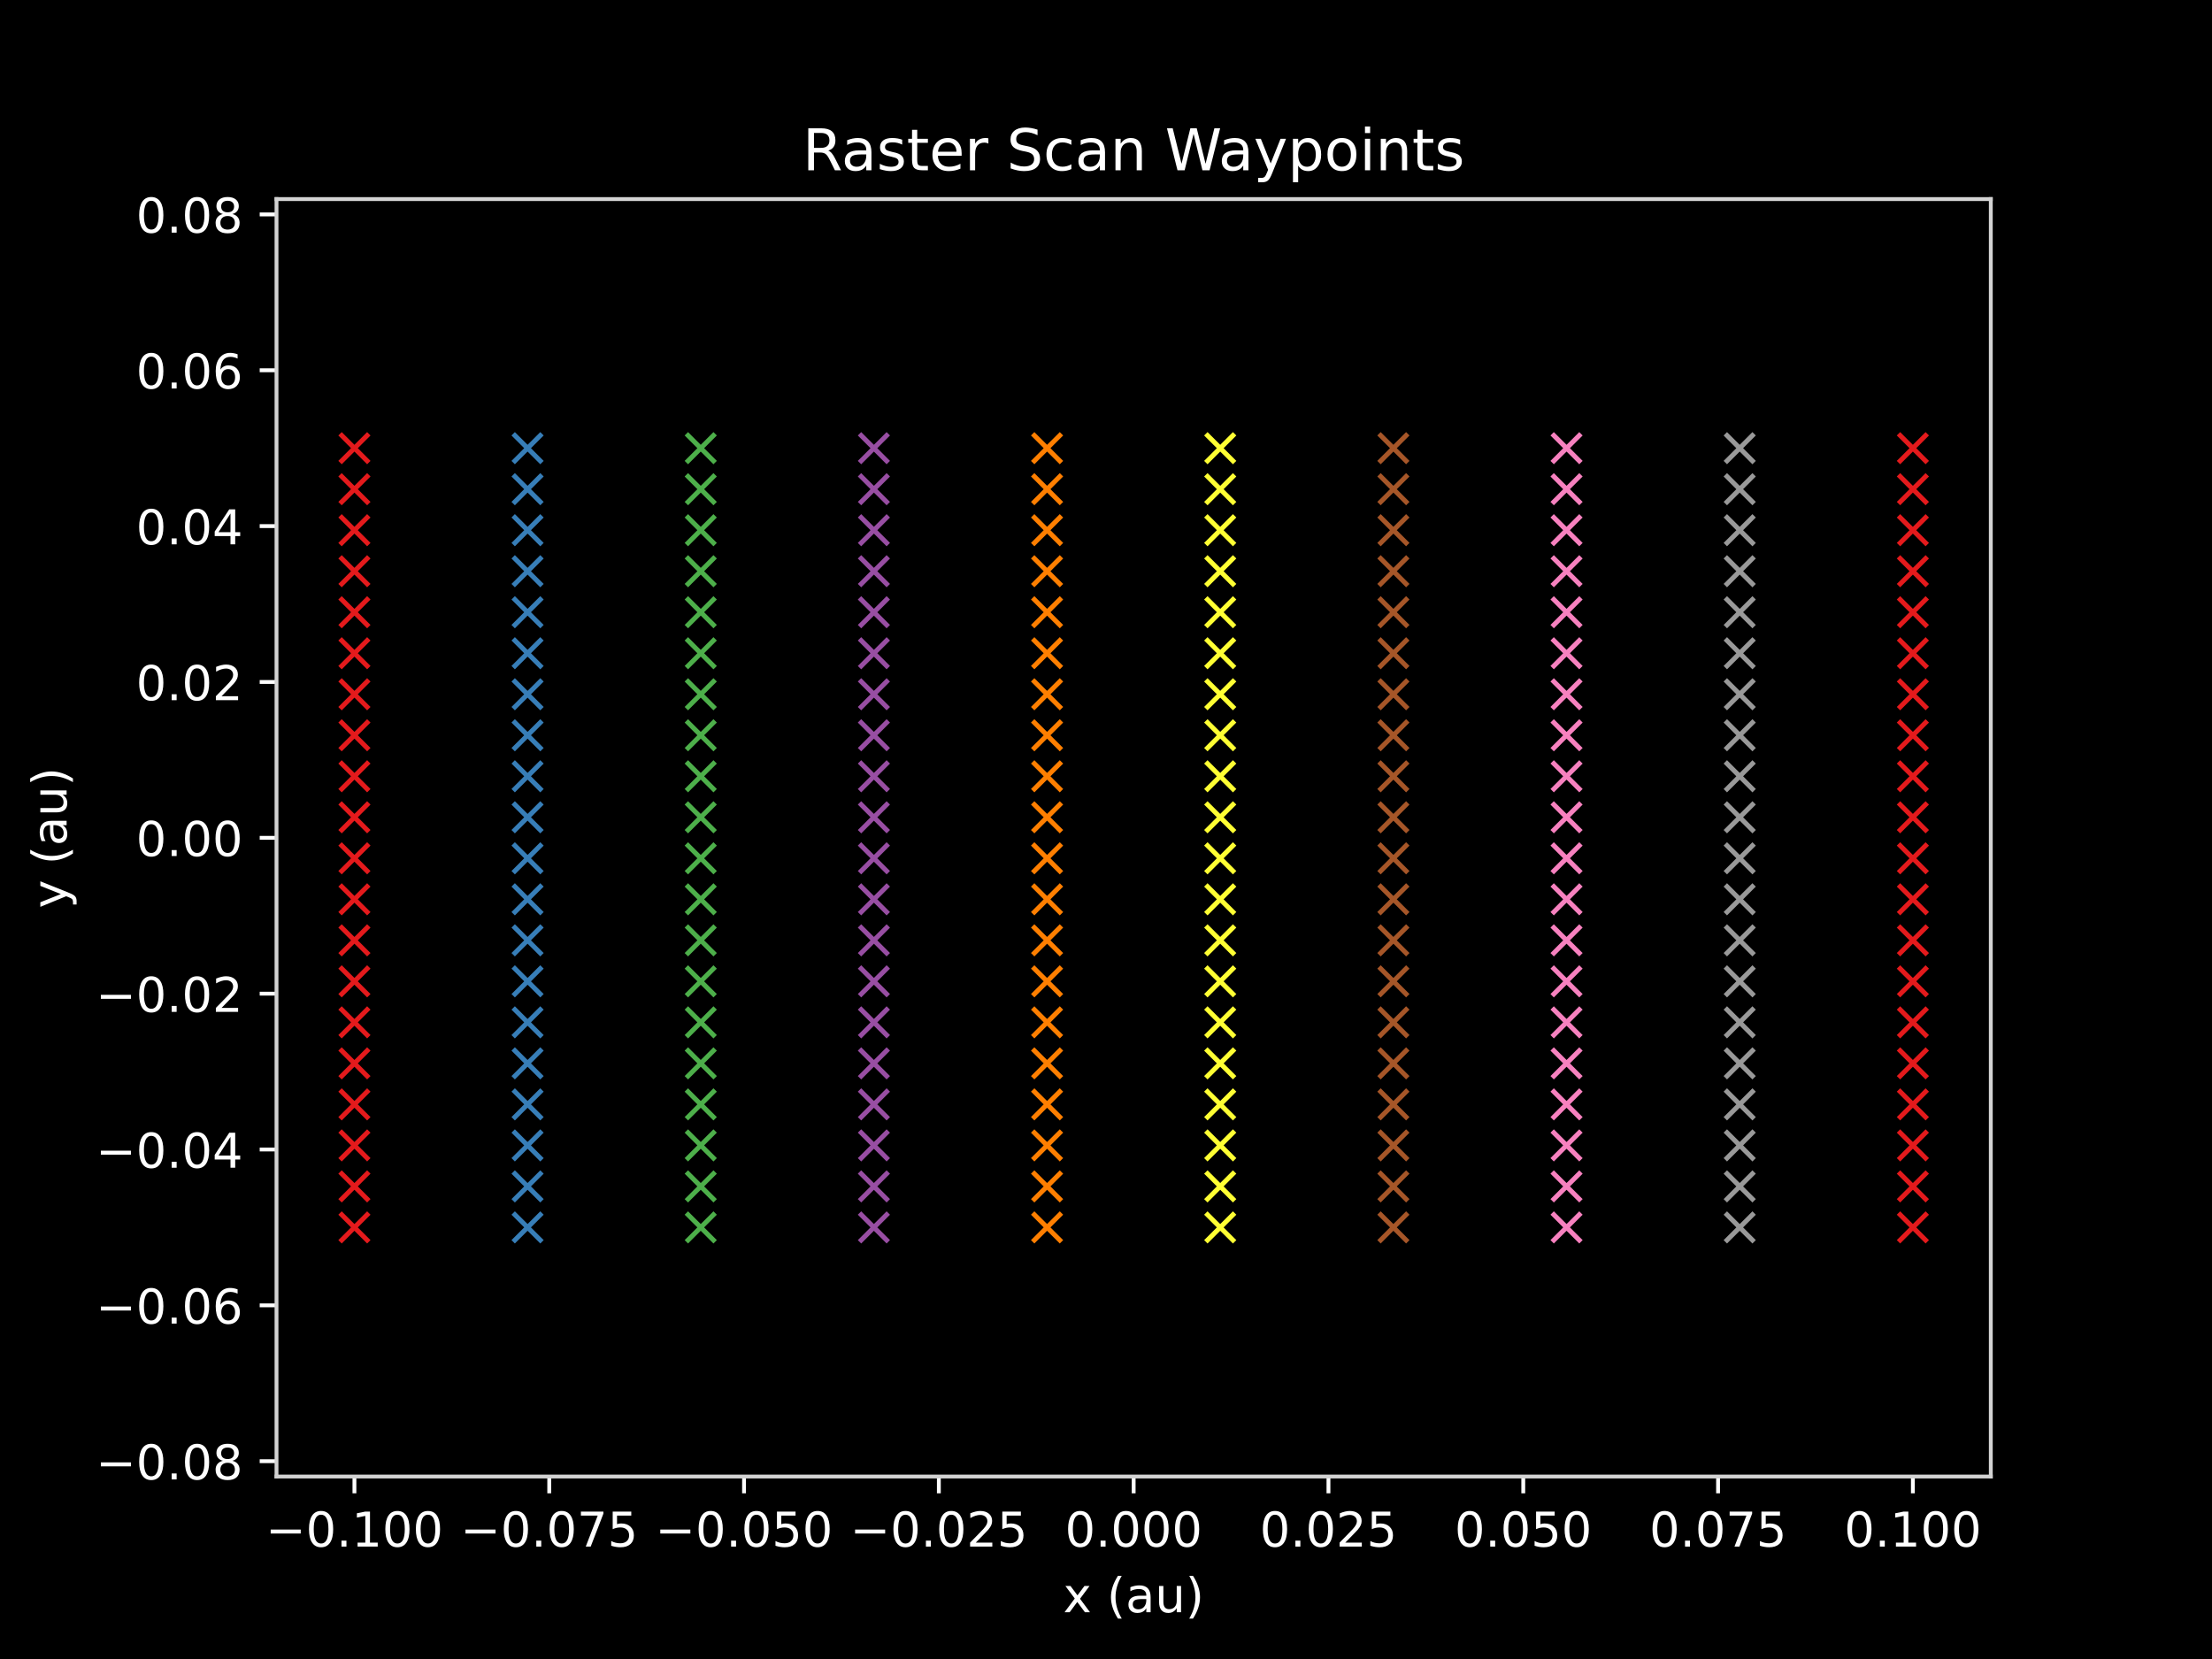<?xml version="1.0" encoding="utf-8" standalone="no"?>
<!DOCTYPE svg PUBLIC "-//W3C//DTD SVG 1.1//EN"
  "http://www.w3.org/Graphics/SVG/1.1/DTD/svg11.dtd">
<!-- Created with matplotlib (https://matplotlib.org/) -->
<svg height="345.6pt" version="1.1" viewBox="0 0 460.8 345.6" width="460.8pt" xmlns="http://www.w3.org/2000/svg" xmlns:xlink="http://www.w3.org/1999/xlink">
 <defs>
  <style type="text/css">*{stroke-linecap:butt;stroke-linejoin:round;}</style>
 </defs>
 <g id="figure_1">
  <g id="patch_1">
   <path d="M 0 345.6 
L 460.8 345.6 
L 460.8 0 
L 0 0 
z
"/>
  </g>
  <g id="axes_1">
   <g id="patch_2">
    <path d="M 57.6 307.584 
L 414.72 307.584 
L 414.72 41.472 
L 57.6 41.472 
z
"/>
   </g>
   <g id="matplotlib.axis_1">
    <g id="xtick_1">
     <g id="line2d_1">
      <defs>
       <path d="M 0 0 
L 0 3.5 
" id="mb5cfef0981" style="stroke:#ffffff;stroke-width:0.8;"/>
      </defs>
      <g>
       <use style="fill:#ffffff;stroke:#ffffff;stroke-width:0.8;" x="73.833" xlink:href="#mb5cfef0981" y="307.584"/>
      </g>
     </g>
     <g id="text_1">
      <!-- −0.100 -->
      <g style="fill:#ffffff;" transform="translate(55.329 322.182)scale(0.1 -0.1)">
       <defs>
        <path d="M 10.594 35.5 
L 73.188 35.5 
L 73.188 27.203 
L 10.594 27.203 
z
" id="DejaVuSans-8722"/>
        <path d="M 31.781 66.406 
Q 24.172 66.406 20.328 58.906 
Q 16.5 51.422 16.5 36.375 
Q 16.5 21.391 20.328 13.891 
Q 24.172 6.391 31.781 6.391 
Q 39.453 6.391 43.281 13.891 
Q 47.125 21.391 47.125 36.375 
Q 47.125 51.422 43.281 58.906 
Q 39.453 66.406 31.781 66.406 
z
M 31.781 74.219 
Q 44.047 74.219 50.516 64.516 
Q 56.984 54.828 56.984 36.375 
Q 56.984 17.969 50.516 8.266 
Q 44.047 -1.422 31.781 -1.422 
Q 19.531 -1.422 13.062 8.266 
Q 6.594 17.969 6.594 36.375 
Q 6.594 54.828 13.062 64.516 
Q 19.531 74.219 31.781 74.219 
z
" id="DejaVuSans-48"/>
        <path d="M 10.688 12.406 
L 21 12.406 
L 21 0 
L 10.688 0 
z
" id="DejaVuSans-46"/>
        <path d="M 12.406 8.297 
L 28.516 8.297 
L 28.516 63.922 
L 10.984 60.406 
L 10.984 69.391 
L 28.422 72.906 
L 38.281 72.906 
L 38.281 8.297 
L 54.391 8.297 
L 54.391 0 
L 12.406 0 
z
" id="DejaVuSans-49"/>
       </defs>
       <use xlink:href="#DejaVuSans-8722"/>
       <use x="83.789" xlink:href="#DejaVuSans-48"/>
       <use x="147.412" xlink:href="#DejaVuSans-46"/>
       <use x="179.199" xlink:href="#DejaVuSans-49"/>
       <use x="242.822" xlink:href="#DejaVuSans-48"/>
       <use x="306.445" xlink:href="#DejaVuSans-48"/>
      </g>
     </g>
    </g>
    <g id="xtick_2">
     <g id="line2d_2">
      <g>
       <use style="fill:#ffffff;stroke:#ffffff;stroke-width:0.8;" x="114.415" xlink:href="#mb5cfef0981" y="307.584"/>
      </g>
     </g>
     <g id="text_2">
      <!-- −0.075 -->
      <g style="fill:#ffffff;" transform="translate(95.911 322.182)scale(0.1 -0.1)">
       <defs>
        <path d="M 8.203 72.906 
L 55.078 72.906 
L 55.078 68.703 
L 28.609 0 
L 18.312 0 
L 43.219 64.594 
L 8.203 64.594 
z
" id="DejaVuSans-55"/>
        <path d="M 10.797 72.906 
L 49.516 72.906 
L 49.516 64.594 
L 19.828 64.594 
L 19.828 46.734 
Q 21.969 47.469 24.109 47.828 
Q 26.266 48.188 28.422 48.188 
Q 40.625 48.188 47.75 41.5 
Q 54.891 34.812 54.891 23.391 
Q 54.891 11.625 47.562 5.094 
Q 40.234 -1.422 26.906 -1.422 
Q 22.312 -1.422 17.547 -0.641 
Q 12.797 0.141 7.719 1.703 
L 7.719 11.625 
Q 12.109 9.234 16.797 8.062 
Q 21.484 6.891 26.703 6.891 
Q 35.156 6.891 40.078 11.328 
Q 45.016 15.766 45.016 23.391 
Q 45.016 31 40.078 35.438 
Q 35.156 39.891 26.703 39.891 
Q 22.75 39.891 18.812 39.016 
Q 14.891 38.141 10.797 36.281 
z
" id="DejaVuSans-53"/>
       </defs>
       <use xlink:href="#DejaVuSans-8722"/>
       <use x="83.789" xlink:href="#DejaVuSans-48"/>
       <use x="147.412" xlink:href="#DejaVuSans-46"/>
       <use x="179.199" xlink:href="#DejaVuSans-48"/>
       <use x="242.822" xlink:href="#DejaVuSans-55"/>
       <use x="306.445" xlink:href="#DejaVuSans-53"/>
      </g>
     </g>
    </g>
    <g id="xtick_3">
     <g id="line2d_3">
      <g>
       <use style="fill:#ffffff;stroke:#ffffff;stroke-width:0.8;" x="154.996" xlink:href="#mb5cfef0981" y="307.584"/>
      </g>
     </g>
     <g id="text_3">
      <!-- −0.050 -->
      <g style="fill:#ffffff;" transform="translate(136.492 322.182)scale(0.1 -0.1)">
       <use xlink:href="#DejaVuSans-8722"/>
       <use x="83.789" xlink:href="#DejaVuSans-48"/>
       <use x="147.412" xlink:href="#DejaVuSans-46"/>
       <use x="179.199" xlink:href="#DejaVuSans-48"/>
       <use x="242.822" xlink:href="#DejaVuSans-53"/>
       <use x="306.445" xlink:href="#DejaVuSans-48"/>
      </g>
     </g>
    </g>
    <g id="xtick_4">
     <g id="line2d_4">
      <g>
       <use style="fill:#ffffff;stroke:#ffffff;stroke-width:0.8;" x="195.578" xlink:href="#mb5cfef0981" y="307.584"/>
      </g>
     </g>
     <g id="text_4">
      <!-- −0.025 -->
      <g style="fill:#ffffff;" transform="translate(177.074 322.182)scale(0.1 -0.1)">
       <defs>
        <path d="M 19.188 8.297 
L 53.609 8.297 
L 53.609 0 
L 7.328 0 
L 7.328 8.297 
Q 12.938 14.109 22.625 23.891 
Q 32.328 33.688 34.812 36.531 
Q 39.547 41.844 41.422 45.531 
Q 43.312 49.219 43.312 52.781 
Q 43.312 58.594 39.234 62.25 
Q 35.156 65.922 28.609 65.922 
Q 23.969 65.922 18.812 64.312 
Q 13.672 62.703 7.812 59.422 
L 7.812 69.391 
Q 13.766 71.781 18.938 73 
Q 24.125 74.219 28.422 74.219 
Q 39.75 74.219 46.484 68.547 
Q 53.219 62.891 53.219 53.422 
Q 53.219 48.922 51.531 44.891 
Q 49.859 40.875 45.406 35.406 
Q 44.188 33.984 37.641 27.219 
Q 31.109 20.453 19.188 8.297 
z
" id="DejaVuSans-50"/>
       </defs>
       <use xlink:href="#DejaVuSans-8722"/>
       <use x="83.789" xlink:href="#DejaVuSans-48"/>
       <use x="147.412" xlink:href="#DejaVuSans-46"/>
       <use x="179.199" xlink:href="#DejaVuSans-48"/>
       <use x="242.822" xlink:href="#DejaVuSans-50"/>
       <use x="306.445" xlink:href="#DejaVuSans-53"/>
      </g>
     </g>
    </g>
    <g id="xtick_5">
     <g id="line2d_5">
      <g>
       <use style="fill:#ffffff;stroke:#ffffff;stroke-width:0.8;" x="236.16" xlink:href="#mb5cfef0981" y="307.584"/>
      </g>
     </g>
     <g id="text_5">
      <!-- 0.000 -->
      <g style="fill:#ffffff;" transform="translate(221.846 322.182)scale(0.1 -0.1)">
       <use xlink:href="#DejaVuSans-48"/>
       <use x="63.623" xlink:href="#DejaVuSans-46"/>
       <use x="95.41" xlink:href="#DejaVuSans-48"/>
       <use x="159.033" xlink:href="#DejaVuSans-48"/>
       <use x="222.656" xlink:href="#DejaVuSans-48"/>
      </g>
     </g>
    </g>
    <g id="xtick_6">
     <g id="line2d_6">
      <g>
       <use style="fill:#ffffff;stroke:#ffffff;stroke-width:0.8;" x="276.742" xlink:href="#mb5cfef0981" y="307.584"/>
      </g>
     </g>
     <g id="text_6">
      <!-- 0.025 -->
      <g style="fill:#ffffff;" transform="translate(262.428 322.182)scale(0.1 -0.1)">
       <use xlink:href="#DejaVuSans-48"/>
       <use x="63.623" xlink:href="#DejaVuSans-46"/>
       <use x="95.41" xlink:href="#DejaVuSans-48"/>
       <use x="159.033" xlink:href="#DejaVuSans-50"/>
       <use x="222.656" xlink:href="#DejaVuSans-53"/>
      </g>
     </g>
    </g>
    <g id="xtick_7">
     <g id="line2d_7">
      <g>
       <use style="fill:#ffffff;stroke:#ffffff;stroke-width:0.8;" x="317.324" xlink:href="#mb5cfef0981" y="307.584"/>
      </g>
     </g>
     <g id="text_7">
      <!-- 0.050 -->
      <g style="fill:#ffffff;" transform="translate(303.01 322.182)scale(0.1 -0.1)">
       <use xlink:href="#DejaVuSans-48"/>
       <use x="63.623" xlink:href="#DejaVuSans-46"/>
       <use x="95.41" xlink:href="#DejaVuSans-48"/>
       <use x="159.033" xlink:href="#DejaVuSans-53"/>
       <use x="222.656" xlink:href="#DejaVuSans-48"/>
      </g>
     </g>
    </g>
    <g id="xtick_8">
     <g id="line2d_8">
      <g>
       <use style="fill:#ffffff;stroke:#ffffff;stroke-width:0.8;" x="357.905" xlink:href="#mb5cfef0981" y="307.584"/>
      </g>
     </g>
     <g id="text_8">
      <!-- 0.075 -->
      <g style="fill:#ffffff;" transform="translate(343.591 322.182)scale(0.1 -0.1)">
       <use xlink:href="#DejaVuSans-48"/>
       <use x="63.623" xlink:href="#DejaVuSans-46"/>
       <use x="95.41" xlink:href="#DejaVuSans-48"/>
       <use x="159.033" xlink:href="#DejaVuSans-55"/>
       <use x="222.656" xlink:href="#DejaVuSans-53"/>
      </g>
     </g>
    </g>
    <g id="xtick_9">
     <g id="line2d_9">
      <g>
       <use style="fill:#ffffff;stroke:#ffffff;stroke-width:0.8;" x="398.487" xlink:href="#mb5cfef0981" y="307.584"/>
      </g>
     </g>
     <g id="text_9">
      <!-- 0.100 -->
      <g style="fill:#ffffff;" transform="translate(384.173 322.182)scale(0.1 -0.1)">
       <use xlink:href="#DejaVuSans-48"/>
       <use x="63.623" xlink:href="#DejaVuSans-46"/>
       <use x="95.41" xlink:href="#DejaVuSans-49"/>
       <use x="159.033" xlink:href="#DejaVuSans-48"/>
       <use x="222.656" xlink:href="#DejaVuSans-48"/>
      </g>
     </g>
    </g>
    <g id="text_10">
     <!-- x (au) -->
     <g style="fill:#ffffff;" transform="translate(221.477 335.861)scale(0.1 -0.1)">
      <defs>
       <path d="M 54.891 54.688 
L 35.109 28.078 
L 55.906 0 
L 45.312 0 
L 29.391 21.484 
L 13.484 0 
L 2.875 0 
L 24.125 28.609 
L 4.688 54.688 
L 15.281 54.688 
L 29.781 35.203 
L 44.281 54.688 
z
" id="DejaVuSans-120"/>
       <path id="DejaVuSans-32"/>
       <path d="M 31 75.875 
Q 24.469 64.656 21.281 53.656 
Q 18.109 42.672 18.109 31.391 
Q 18.109 20.125 21.312 9.062 
Q 24.516 -2 31 -13.188 
L 23.188 -13.188 
Q 15.875 -1.703 12.234 9.375 
Q 8.594 20.453 8.594 31.391 
Q 8.594 42.281 12.203 53.312 
Q 15.828 64.359 23.188 75.875 
z
" id="DejaVuSans-40"/>
       <path d="M 34.281 27.484 
Q 23.391 27.484 19.188 25 
Q 14.984 22.516 14.984 16.5 
Q 14.984 11.719 18.141 8.906 
Q 21.297 6.109 26.703 6.109 
Q 34.188 6.109 38.703 11.406 
Q 43.219 16.703 43.219 25.484 
L 43.219 27.484 
z
M 52.203 31.203 
L 52.203 0 
L 43.219 0 
L 43.219 8.297 
Q 40.141 3.328 35.547 0.953 
Q 30.953 -1.422 24.312 -1.422 
Q 15.922 -1.422 10.953 3.297 
Q 6 8.016 6 15.922 
Q 6 25.141 12.172 29.828 
Q 18.359 34.516 30.609 34.516 
L 43.219 34.516 
L 43.219 35.406 
Q 43.219 41.609 39.141 45 
Q 35.062 48.391 27.688 48.391 
Q 23 48.391 18.547 47.266 
Q 14.109 46.141 10.016 43.891 
L 10.016 52.203 
Q 14.938 54.109 19.578 55.047 
Q 24.219 56 28.609 56 
Q 40.484 56 46.344 49.844 
Q 52.203 43.703 52.203 31.203 
z
" id="DejaVuSans-97"/>
       <path d="M 8.5 21.578 
L 8.5 54.688 
L 17.484 54.688 
L 17.484 21.922 
Q 17.484 14.156 20.5 10.266 
Q 23.531 6.391 29.594 6.391 
Q 36.859 6.391 41.078 11.031 
Q 45.312 15.672 45.312 23.688 
L 45.312 54.688 
L 54.297 54.688 
L 54.297 0 
L 45.312 0 
L 45.312 8.406 
Q 42.047 3.422 37.719 1 
Q 33.406 -1.422 27.688 -1.422 
Q 18.266 -1.422 13.375 4.438 
Q 8.5 10.297 8.5 21.578 
z
M 31.109 56 
z
" id="DejaVuSans-117"/>
       <path d="M 8.016 75.875 
L 15.828 75.875 
Q 23.141 64.359 26.781 53.312 
Q 30.422 42.281 30.422 31.391 
Q 30.422 20.453 26.781 9.375 
Q 23.141 -1.703 15.828 -13.188 
L 8.016 -13.188 
Q 14.5 -2 17.703 9.062 
Q 20.906 20.125 20.906 31.391 
Q 20.906 42.672 17.703 53.656 
Q 14.5 64.656 8.016 75.875 
z
" id="DejaVuSans-41"/>
      </defs>
      <use xlink:href="#DejaVuSans-120"/>
      <use x="59.18" xlink:href="#DejaVuSans-32"/>
      <use x="90.967" xlink:href="#DejaVuSans-40"/>
      <use x="129.98" xlink:href="#DejaVuSans-97"/>
      <use x="191.26" xlink:href="#DejaVuSans-117"/>
      <use x="254.639" xlink:href="#DejaVuSans-41"/>
     </g>
    </g>
   </g>
   <g id="matplotlib.axis_2">
    <g id="ytick_1">
     <g id="line2d_10">
      <defs>
       <path d="M 0 0 
L -3.5 0 
" id="m85be53e0aa" style="stroke:#ffffff;stroke-width:0.8;"/>
      </defs>
      <g>
       <use style="fill:#ffffff;stroke:#ffffff;stroke-width:0.8;" x="57.6" xlink:href="#m85be53e0aa" y="304.39"/>
      </g>
     </g>
     <g id="text_11">
      <!-- −0.08 -->
      <g style="fill:#ffffff;" transform="translate(19.955 308.189)scale(0.1 -0.1)">
       <defs>
        <path d="M 31.781 34.625 
Q 24.75 34.625 20.719 30.859 
Q 16.703 27.094 16.703 20.516 
Q 16.703 13.922 20.719 10.156 
Q 24.75 6.391 31.781 6.391 
Q 38.812 6.391 42.859 10.172 
Q 46.922 13.969 46.922 20.516 
Q 46.922 27.094 42.891 30.859 
Q 38.875 34.625 31.781 34.625 
z
M 21.922 38.812 
Q 15.578 40.375 12.031 44.719 
Q 8.5 49.078 8.5 55.328 
Q 8.5 64.062 14.719 69.141 
Q 20.953 74.219 31.781 74.219 
Q 42.672 74.219 48.875 69.141 
Q 55.078 64.062 55.078 55.328 
Q 55.078 49.078 51.531 44.719 
Q 48 40.375 41.703 38.812 
Q 48.828 37.156 52.797 32.312 
Q 56.781 27.484 56.781 20.516 
Q 56.781 9.906 50.312 4.234 
Q 43.844 -1.422 31.781 -1.422 
Q 19.734 -1.422 13.25 4.234 
Q 6.781 9.906 6.781 20.516 
Q 6.781 27.484 10.781 32.312 
Q 14.797 37.156 21.922 38.812 
z
M 18.312 54.391 
Q 18.312 48.734 21.844 45.562 
Q 25.391 42.391 31.781 42.391 
Q 38.141 42.391 41.719 45.562 
Q 45.312 48.734 45.312 54.391 
Q 45.312 60.062 41.719 63.234 
Q 38.141 66.406 31.781 66.406 
Q 25.391 66.406 21.844 63.234 
Q 18.312 60.062 18.312 54.391 
z
" id="DejaVuSans-56"/>
       </defs>
       <use xlink:href="#DejaVuSans-8722"/>
       <use x="83.789" xlink:href="#DejaVuSans-48"/>
       <use x="147.412" xlink:href="#DejaVuSans-46"/>
       <use x="179.199" xlink:href="#DejaVuSans-48"/>
       <use x="242.822" xlink:href="#DejaVuSans-56"/>
      </g>
     </g>
    </g>
    <g id="ytick_2">
     <g id="line2d_11">
      <g>
       <use style="fill:#ffffff;stroke:#ffffff;stroke-width:0.8;" x="57.6" xlink:href="#m85be53e0aa" y="271.924"/>
      </g>
     </g>
     <g id="text_12">
      <!-- −0.06 -->
      <g style="fill:#ffffff;" transform="translate(19.955 275.724)scale(0.1 -0.1)">
       <defs>
        <path d="M 33.016 40.375 
Q 26.375 40.375 22.484 35.828 
Q 18.609 31.297 18.609 23.391 
Q 18.609 15.531 22.484 10.953 
Q 26.375 6.391 33.016 6.391 
Q 39.656 6.391 43.531 10.953 
Q 47.406 15.531 47.406 23.391 
Q 47.406 31.297 43.531 35.828 
Q 39.656 40.375 33.016 40.375 
z
M 52.594 71.297 
L 52.594 62.312 
Q 48.875 64.062 45.094 64.984 
Q 41.312 65.922 37.594 65.922 
Q 27.828 65.922 22.672 59.328 
Q 17.531 52.734 16.797 39.406 
Q 19.672 43.656 24.016 45.922 
Q 28.375 48.188 33.594 48.188 
Q 44.578 48.188 50.953 41.516 
Q 57.328 34.859 57.328 23.391 
Q 57.328 12.156 50.688 5.359 
Q 44.047 -1.422 33.016 -1.422 
Q 20.359 -1.422 13.672 8.266 
Q 6.984 17.969 6.984 36.375 
Q 6.984 53.656 15.188 63.938 
Q 23.391 74.219 37.203 74.219 
Q 40.922 74.219 44.703 73.484 
Q 48.484 72.75 52.594 71.297 
z
" id="DejaVuSans-54"/>
       </defs>
       <use xlink:href="#DejaVuSans-8722"/>
       <use x="83.789" xlink:href="#DejaVuSans-48"/>
       <use x="147.412" xlink:href="#DejaVuSans-46"/>
       <use x="179.199" xlink:href="#DejaVuSans-48"/>
       <use x="242.822" xlink:href="#DejaVuSans-54"/>
      </g>
     </g>
    </g>
    <g id="ytick_3">
     <g id="line2d_12">
      <g>
       <use style="fill:#ffffff;stroke:#ffffff;stroke-width:0.8;" x="57.6" xlink:href="#m85be53e0aa" y="239.459"/>
      </g>
     </g>
     <g id="text_13">
      <!-- −0.04 -->
      <g style="fill:#ffffff;" transform="translate(19.955 243.258)scale(0.1 -0.1)">
       <defs>
        <path d="M 37.797 64.312 
L 12.891 25.391 
L 37.797 25.391 
z
M 35.203 72.906 
L 47.609 72.906 
L 47.609 25.391 
L 58.016 25.391 
L 58.016 17.188 
L 47.609 17.188 
L 47.609 0 
L 37.797 0 
L 37.797 17.188 
L 4.891 17.188 
L 4.891 26.703 
z
" id="DejaVuSans-52"/>
       </defs>
       <use xlink:href="#DejaVuSans-8722"/>
       <use x="83.789" xlink:href="#DejaVuSans-48"/>
       <use x="147.412" xlink:href="#DejaVuSans-46"/>
       <use x="179.199" xlink:href="#DejaVuSans-48"/>
       <use x="242.822" xlink:href="#DejaVuSans-52"/>
      </g>
     </g>
    </g>
    <g id="ytick_4">
     <g id="line2d_13">
      <g>
       <use style="fill:#ffffff;stroke:#ffffff;stroke-width:0.8;" x="57.6" xlink:href="#m85be53e0aa" y="206.993"/>
      </g>
     </g>
     <g id="text_14">
      <!-- −0.02 -->
      <g style="fill:#ffffff;" transform="translate(19.955 210.793)scale(0.1 -0.1)">
       <use xlink:href="#DejaVuSans-8722"/>
       <use x="83.789" xlink:href="#DejaVuSans-48"/>
       <use x="147.412" xlink:href="#DejaVuSans-46"/>
       <use x="179.199" xlink:href="#DejaVuSans-48"/>
       <use x="242.822" xlink:href="#DejaVuSans-50"/>
      </g>
     </g>
    </g>
    <g id="ytick_5">
     <g id="line2d_14">
      <g>
       <use style="fill:#ffffff;stroke:#ffffff;stroke-width:0.8;" x="57.6" xlink:href="#m85be53e0aa" y="174.528"/>
      </g>
     </g>
     <g id="text_15">
      <!-- 0.00 -->
      <g style="fill:#ffffff;" transform="translate(28.334 178.327)scale(0.1 -0.1)">
       <use xlink:href="#DejaVuSans-48"/>
       <use x="63.623" xlink:href="#DejaVuSans-46"/>
       <use x="95.41" xlink:href="#DejaVuSans-48"/>
       <use x="159.033" xlink:href="#DejaVuSans-48"/>
      </g>
     </g>
    </g>
    <g id="ytick_6">
     <g id="line2d_15">
      <g>
       <use style="fill:#ffffff;stroke:#ffffff;stroke-width:0.8;" x="57.6" xlink:href="#m85be53e0aa" y="142.063"/>
      </g>
     </g>
     <g id="text_16">
      <!-- 0.02 -->
      <g style="fill:#ffffff;" transform="translate(28.334 145.862)scale(0.1 -0.1)">
       <use xlink:href="#DejaVuSans-48"/>
       <use x="63.623" xlink:href="#DejaVuSans-46"/>
       <use x="95.41" xlink:href="#DejaVuSans-48"/>
       <use x="159.033" xlink:href="#DejaVuSans-50"/>
      </g>
     </g>
    </g>
    <g id="ytick_7">
     <g id="line2d_16">
      <g>
       <use style="fill:#ffffff;stroke:#ffffff;stroke-width:0.8;" x="57.6" xlink:href="#m85be53e0aa" y="109.597"/>
      </g>
     </g>
     <g id="text_17">
      <!-- 0.04 -->
      <g style="fill:#ffffff;" transform="translate(28.334 113.396)scale(0.1 -0.1)">
       <use xlink:href="#DejaVuSans-48"/>
       <use x="63.623" xlink:href="#DejaVuSans-46"/>
       <use x="95.41" xlink:href="#DejaVuSans-48"/>
       <use x="159.033" xlink:href="#DejaVuSans-52"/>
      </g>
     </g>
    </g>
    <g id="ytick_8">
     <g id="line2d_17">
      <g>
       <use style="fill:#ffffff;stroke:#ffffff;stroke-width:0.8;" x="57.6" xlink:href="#m85be53e0aa" y="77.132"/>
      </g>
     </g>
     <g id="text_18">
      <!-- 0.06 -->
      <g style="fill:#ffffff;" transform="translate(28.334 80.931)scale(0.1 -0.1)">
       <use xlink:href="#DejaVuSans-48"/>
       <use x="63.623" xlink:href="#DejaVuSans-46"/>
       <use x="95.41" xlink:href="#DejaVuSans-48"/>
       <use x="159.033" xlink:href="#DejaVuSans-54"/>
      </g>
     </g>
    </g>
    <g id="ytick_9">
     <g id="line2d_18">
      <g>
       <use style="fill:#ffffff;stroke:#ffffff;stroke-width:0.8;" x="57.6" xlink:href="#m85be53e0aa" y="44.666"/>
      </g>
     </g>
     <g id="text_19">
      <!-- 0.08 -->
      <g style="fill:#ffffff;" transform="translate(28.334 48.465)scale(0.1 -0.1)">
       <use xlink:href="#DejaVuSans-48"/>
       <use x="63.623" xlink:href="#DejaVuSans-46"/>
       <use x="95.41" xlink:href="#DejaVuSans-48"/>
       <use x="159.033" xlink:href="#DejaVuSans-56"/>
      </g>
     </g>
    </g>
    <g id="text_20">
     <!-- y (au) -->
     <g style="fill:#ffffff;" transform="translate(13.875 189.211)rotate(-90)scale(0.1 -0.1)">
      <defs>
       <path d="M 32.172 -5.078 
Q 28.375 -14.844 24.75 -17.812 
Q 21.141 -20.797 15.094 -20.797 
L 7.906 -20.797 
L 7.906 -13.281 
L 13.188 -13.281 
Q 16.891 -13.281 18.938 -11.516 
Q 21 -9.766 23.484 -3.219 
L 25.094 0.875 
L 2.984 54.688 
L 12.5 54.688 
L 29.594 11.922 
L 46.688 54.688 
L 56.203 54.688 
z
" id="DejaVuSans-121"/>
      </defs>
      <use xlink:href="#DejaVuSans-121"/>
      <use x="59.18" xlink:href="#DejaVuSans-32"/>
      <use x="90.967" xlink:href="#DejaVuSans-40"/>
      <use x="129.98" xlink:href="#DejaVuSans-97"/>
      <use x="191.26" xlink:href="#DejaVuSans-117"/>
      <use x="254.639" xlink:href="#DejaVuSans-41"/>
     </g>
    </g>
   </g>
   <g id="line2d_19">
    <defs>
     <path d="M -3 3 
L 3 -3 
M -3 -3 
L 3 3 
" id="m6df86986e9" style="stroke:#e41a1c;"/>
    </defs>
    <g clip-path="url(#p3d814d15a1)">
     <use style="fill:#e41a1c;stroke:#e41a1c;" x="73.833" xlink:href="#m6df86986e9" y="255.692"/>
     <use style="fill:#e41a1c;stroke:#e41a1c;" x="73.833" xlink:href="#m6df86986e9" y="247.148"/>
     <use style="fill:#e41a1c;stroke:#e41a1c;" x="73.833" xlink:href="#m6df86986e9" y="238.605"/>
     <use style="fill:#e41a1c;stroke:#e41a1c;" x="73.833" xlink:href="#m6df86986e9" y="230.061"/>
     <use style="fill:#e41a1c;stroke:#e41a1c;" x="73.833" xlink:href="#m6df86986e9" y="221.517"/>
     <use style="fill:#e41a1c;stroke:#e41a1c;" x="73.833" xlink:href="#m6df86986e9" y="212.974"/>
     <use style="fill:#e41a1c;stroke:#e41a1c;" x="73.833" xlink:href="#m6df86986e9" y="204.43"/>
     <use style="fill:#e41a1c;stroke:#e41a1c;" x="73.833" xlink:href="#m6df86986e9" y="195.887"/>
     <use style="fill:#e41a1c;stroke:#e41a1c;" x="73.833" xlink:href="#m6df86986e9" y="187.343"/>
     <use style="fill:#e41a1c;stroke:#e41a1c;" x="73.833" xlink:href="#m6df86986e9" y="178.8"/>
     <use style="fill:#e41a1c;stroke:#e41a1c;" x="73.833" xlink:href="#m6df86986e9" y="170.256"/>
     <use style="fill:#e41a1c;stroke:#e41a1c;" x="73.833" xlink:href="#m6df86986e9" y="161.713"/>
     <use style="fill:#e41a1c;stroke:#e41a1c;" x="73.833" xlink:href="#m6df86986e9" y="153.169"/>
     <use style="fill:#e41a1c;stroke:#e41a1c;" x="73.833" xlink:href="#m6df86986e9" y="144.626"/>
     <use style="fill:#e41a1c;stroke:#e41a1c;" x="73.833" xlink:href="#m6df86986e9" y="136.082"/>
     <use style="fill:#e41a1c;stroke:#e41a1c;" x="73.833" xlink:href="#m6df86986e9" y="127.539"/>
     <use style="fill:#e41a1c;stroke:#e41a1c;" x="73.833" xlink:href="#m6df86986e9" y="118.995"/>
     <use style="fill:#e41a1c;stroke:#e41a1c;" x="73.833" xlink:href="#m6df86986e9" y="110.451"/>
     <use style="fill:#e41a1c;stroke:#e41a1c;" x="73.833" xlink:href="#m6df86986e9" y="101.908"/>
     <use style="fill:#e41a1c;stroke:#e41a1c;" x="73.833" xlink:href="#m6df86986e9" y="93.364"/>
    </g>
   </g>
   <g id="line2d_20">
    <defs>
     <path d="M -3 3 
L 3 -3 
M -3 -3 
L 3 3 
" id="med2da46d57" style="stroke:#377eb8;"/>
    </defs>
    <g clip-path="url(#p3d814d15a1)">
     <use style="fill:#377eb8;stroke:#377eb8;" x="109.905" xlink:href="#med2da46d57" y="255.692"/>
     <use style="fill:#377eb8;stroke:#377eb8;" x="109.905" xlink:href="#med2da46d57" y="247.148"/>
     <use style="fill:#377eb8;stroke:#377eb8;" x="109.905" xlink:href="#med2da46d57" y="238.605"/>
     <use style="fill:#377eb8;stroke:#377eb8;" x="109.905" xlink:href="#med2da46d57" y="230.061"/>
     <use style="fill:#377eb8;stroke:#377eb8;" x="109.905" xlink:href="#med2da46d57" y="221.517"/>
     <use style="fill:#377eb8;stroke:#377eb8;" x="109.905" xlink:href="#med2da46d57" y="212.974"/>
     <use style="fill:#377eb8;stroke:#377eb8;" x="109.905" xlink:href="#med2da46d57" y="204.43"/>
     <use style="fill:#377eb8;stroke:#377eb8;" x="109.905" xlink:href="#med2da46d57" y="195.887"/>
     <use style="fill:#377eb8;stroke:#377eb8;" x="109.905" xlink:href="#med2da46d57" y="187.343"/>
     <use style="fill:#377eb8;stroke:#377eb8;" x="109.905" xlink:href="#med2da46d57" y="178.8"/>
     <use style="fill:#377eb8;stroke:#377eb8;" x="109.905" xlink:href="#med2da46d57" y="170.256"/>
     <use style="fill:#377eb8;stroke:#377eb8;" x="109.905" xlink:href="#med2da46d57" y="161.713"/>
     <use style="fill:#377eb8;stroke:#377eb8;" x="109.905" xlink:href="#med2da46d57" y="153.169"/>
     <use style="fill:#377eb8;stroke:#377eb8;" x="109.905" xlink:href="#med2da46d57" y="144.626"/>
     <use style="fill:#377eb8;stroke:#377eb8;" x="109.905" xlink:href="#med2da46d57" y="136.082"/>
     <use style="fill:#377eb8;stroke:#377eb8;" x="109.905" xlink:href="#med2da46d57" y="127.539"/>
     <use style="fill:#377eb8;stroke:#377eb8;" x="109.905" xlink:href="#med2da46d57" y="118.995"/>
     <use style="fill:#377eb8;stroke:#377eb8;" x="109.905" xlink:href="#med2da46d57" y="110.451"/>
     <use style="fill:#377eb8;stroke:#377eb8;" x="109.905" xlink:href="#med2da46d57" y="101.908"/>
     <use style="fill:#377eb8;stroke:#377eb8;" x="109.905" xlink:href="#med2da46d57" y="93.364"/>
    </g>
   </g>
   <g id="line2d_21">
    <defs>
     <path d="M -3 3 
L 3 -3 
M -3 -3 
L 3 3 
" id="m4b2fd41869" style="stroke:#4daf4a;"/>
    </defs>
    <g clip-path="url(#p3d814d15a1)">
     <use style="fill:#4daf4a;stroke:#4daf4a;" x="145.978" xlink:href="#m4b2fd41869" y="255.692"/>
     <use style="fill:#4daf4a;stroke:#4daf4a;" x="145.978" xlink:href="#m4b2fd41869" y="247.148"/>
     <use style="fill:#4daf4a;stroke:#4daf4a;" x="145.978" xlink:href="#m4b2fd41869" y="238.605"/>
     <use style="fill:#4daf4a;stroke:#4daf4a;" x="145.978" xlink:href="#m4b2fd41869" y="230.061"/>
     <use style="fill:#4daf4a;stroke:#4daf4a;" x="145.978" xlink:href="#m4b2fd41869" y="221.517"/>
     <use style="fill:#4daf4a;stroke:#4daf4a;" x="145.978" xlink:href="#m4b2fd41869" y="212.974"/>
     <use style="fill:#4daf4a;stroke:#4daf4a;" x="145.978" xlink:href="#m4b2fd41869" y="204.43"/>
     <use style="fill:#4daf4a;stroke:#4daf4a;" x="145.978" xlink:href="#m4b2fd41869" y="195.887"/>
     <use style="fill:#4daf4a;stroke:#4daf4a;" x="145.978" xlink:href="#m4b2fd41869" y="187.343"/>
     <use style="fill:#4daf4a;stroke:#4daf4a;" x="145.978" xlink:href="#m4b2fd41869" y="178.8"/>
     <use style="fill:#4daf4a;stroke:#4daf4a;" x="145.978" xlink:href="#m4b2fd41869" y="170.256"/>
     <use style="fill:#4daf4a;stroke:#4daf4a;" x="145.978" xlink:href="#m4b2fd41869" y="161.713"/>
     <use style="fill:#4daf4a;stroke:#4daf4a;" x="145.978" xlink:href="#m4b2fd41869" y="153.169"/>
     <use style="fill:#4daf4a;stroke:#4daf4a;" x="145.978" xlink:href="#m4b2fd41869" y="144.626"/>
     <use style="fill:#4daf4a;stroke:#4daf4a;" x="145.978" xlink:href="#m4b2fd41869" y="136.082"/>
     <use style="fill:#4daf4a;stroke:#4daf4a;" x="145.978" xlink:href="#m4b2fd41869" y="127.539"/>
     <use style="fill:#4daf4a;stroke:#4daf4a;" x="145.978" xlink:href="#m4b2fd41869" y="118.995"/>
     <use style="fill:#4daf4a;stroke:#4daf4a;" x="145.978" xlink:href="#m4b2fd41869" y="110.451"/>
     <use style="fill:#4daf4a;stroke:#4daf4a;" x="145.978" xlink:href="#m4b2fd41869" y="101.908"/>
     <use style="fill:#4daf4a;stroke:#4daf4a;" x="145.978" xlink:href="#m4b2fd41869" y="93.364"/>
    </g>
   </g>
   <g id="line2d_22">
    <defs>
     <path d="M -3 3 
L 3 -3 
M -3 -3 
L 3 3 
" id="m7765432d24" style="stroke:#984ea3;"/>
    </defs>
    <g clip-path="url(#p3d814d15a1)">
     <use style="fill:#984ea3;stroke:#984ea3;" x="182.051" xlink:href="#m7765432d24" y="255.692"/>
     <use style="fill:#984ea3;stroke:#984ea3;" x="182.051" xlink:href="#m7765432d24" y="247.148"/>
     <use style="fill:#984ea3;stroke:#984ea3;" x="182.051" xlink:href="#m7765432d24" y="238.605"/>
     <use style="fill:#984ea3;stroke:#984ea3;" x="182.051" xlink:href="#m7765432d24" y="230.061"/>
     <use style="fill:#984ea3;stroke:#984ea3;" x="182.051" xlink:href="#m7765432d24" y="221.517"/>
     <use style="fill:#984ea3;stroke:#984ea3;" x="182.051" xlink:href="#m7765432d24" y="212.974"/>
     <use style="fill:#984ea3;stroke:#984ea3;" x="182.051" xlink:href="#m7765432d24" y="204.43"/>
     <use style="fill:#984ea3;stroke:#984ea3;" x="182.051" xlink:href="#m7765432d24" y="195.887"/>
     <use style="fill:#984ea3;stroke:#984ea3;" x="182.051" xlink:href="#m7765432d24" y="187.343"/>
     <use style="fill:#984ea3;stroke:#984ea3;" x="182.051" xlink:href="#m7765432d24" y="178.8"/>
     <use style="fill:#984ea3;stroke:#984ea3;" x="182.051" xlink:href="#m7765432d24" y="170.256"/>
     <use style="fill:#984ea3;stroke:#984ea3;" x="182.051" xlink:href="#m7765432d24" y="161.713"/>
     <use style="fill:#984ea3;stroke:#984ea3;" x="182.051" xlink:href="#m7765432d24" y="153.169"/>
     <use style="fill:#984ea3;stroke:#984ea3;" x="182.051" xlink:href="#m7765432d24" y="144.626"/>
     <use style="fill:#984ea3;stroke:#984ea3;" x="182.051" xlink:href="#m7765432d24" y="136.082"/>
     <use style="fill:#984ea3;stroke:#984ea3;" x="182.051" xlink:href="#m7765432d24" y="127.539"/>
     <use style="fill:#984ea3;stroke:#984ea3;" x="182.051" xlink:href="#m7765432d24" y="118.995"/>
     <use style="fill:#984ea3;stroke:#984ea3;" x="182.051" xlink:href="#m7765432d24" y="110.451"/>
     <use style="fill:#984ea3;stroke:#984ea3;" x="182.051" xlink:href="#m7765432d24" y="101.908"/>
     <use style="fill:#984ea3;stroke:#984ea3;" x="182.051" xlink:href="#m7765432d24" y="93.364"/>
    </g>
   </g>
   <g id="line2d_23">
    <defs>
     <path d="M -3 3 
L 3 -3 
M -3 -3 
L 3 3 
" id="mf00834a0d6" style="stroke:#ff7f00;"/>
    </defs>
    <g clip-path="url(#p3d814d15a1)">
     <use style="fill:#ff7f00;stroke:#ff7f00;" x="218.124" xlink:href="#mf00834a0d6" y="255.692"/>
     <use style="fill:#ff7f00;stroke:#ff7f00;" x="218.124" xlink:href="#mf00834a0d6" y="247.148"/>
     <use style="fill:#ff7f00;stroke:#ff7f00;" x="218.124" xlink:href="#mf00834a0d6" y="238.605"/>
     <use style="fill:#ff7f00;stroke:#ff7f00;" x="218.124" xlink:href="#mf00834a0d6" y="230.061"/>
     <use style="fill:#ff7f00;stroke:#ff7f00;" x="218.124" xlink:href="#mf00834a0d6" y="221.517"/>
     <use style="fill:#ff7f00;stroke:#ff7f00;" x="218.124" xlink:href="#mf00834a0d6" y="212.974"/>
     <use style="fill:#ff7f00;stroke:#ff7f00;" x="218.124" xlink:href="#mf00834a0d6" y="204.43"/>
     <use style="fill:#ff7f00;stroke:#ff7f00;" x="218.124" xlink:href="#mf00834a0d6" y="195.887"/>
     <use style="fill:#ff7f00;stroke:#ff7f00;" x="218.124" xlink:href="#mf00834a0d6" y="187.343"/>
     <use style="fill:#ff7f00;stroke:#ff7f00;" x="218.124" xlink:href="#mf00834a0d6" y="178.8"/>
     <use style="fill:#ff7f00;stroke:#ff7f00;" x="218.124" xlink:href="#mf00834a0d6" y="170.256"/>
     <use style="fill:#ff7f00;stroke:#ff7f00;" x="218.124" xlink:href="#mf00834a0d6" y="161.713"/>
     <use style="fill:#ff7f00;stroke:#ff7f00;" x="218.124" xlink:href="#mf00834a0d6" y="153.169"/>
     <use style="fill:#ff7f00;stroke:#ff7f00;" x="218.124" xlink:href="#mf00834a0d6" y="144.626"/>
     <use style="fill:#ff7f00;stroke:#ff7f00;" x="218.124" xlink:href="#mf00834a0d6" y="136.082"/>
     <use style="fill:#ff7f00;stroke:#ff7f00;" x="218.124" xlink:href="#mf00834a0d6" y="127.539"/>
     <use style="fill:#ff7f00;stroke:#ff7f00;" x="218.124" xlink:href="#mf00834a0d6" y="118.995"/>
     <use style="fill:#ff7f00;stroke:#ff7f00;" x="218.124" xlink:href="#mf00834a0d6" y="110.451"/>
     <use style="fill:#ff7f00;stroke:#ff7f00;" x="218.124" xlink:href="#mf00834a0d6" y="101.908"/>
     <use style="fill:#ff7f00;stroke:#ff7f00;" x="218.124" xlink:href="#mf00834a0d6" y="93.364"/>
    </g>
   </g>
   <g id="line2d_24">
    <defs>
     <path d="M -3 3 
L 3 -3 
M -3 -3 
L 3 3 
" id="me0fcffa79c" style="stroke:#ffff33;"/>
    </defs>
    <g clip-path="url(#p3d814d15a1)">
     <use style="fill:#ffff33;stroke:#ffff33;" x="254.196" xlink:href="#me0fcffa79c" y="255.692"/>
     <use style="fill:#ffff33;stroke:#ffff33;" x="254.196" xlink:href="#me0fcffa79c" y="247.148"/>
     <use style="fill:#ffff33;stroke:#ffff33;" x="254.196" xlink:href="#me0fcffa79c" y="238.605"/>
     <use style="fill:#ffff33;stroke:#ffff33;" x="254.196" xlink:href="#me0fcffa79c" y="230.061"/>
     <use style="fill:#ffff33;stroke:#ffff33;" x="254.196" xlink:href="#me0fcffa79c" y="221.517"/>
     <use style="fill:#ffff33;stroke:#ffff33;" x="254.196" xlink:href="#me0fcffa79c" y="212.974"/>
     <use style="fill:#ffff33;stroke:#ffff33;" x="254.196" xlink:href="#me0fcffa79c" y="204.43"/>
     <use style="fill:#ffff33;stroke:#ffff33;" x="254.196" xlink:href="#me0fcffa79c" y="195.887"/>
     <use style="fill:#ffff33;stroke:#ffff33;" x="254.196" xlink:href="#me0fcffa79c" y="187.343"/>
     <use style="fill:#ffff33;stroke:#ffff33;" x="254.196" xlink:href="#me0fcffa79c" y="178.8"/>
     <use style="fill:#ffff33;stroke:#ffff33;" x="254.196" xlink:href="#me0fcffa79c" y="170.256"/>
     <use style="fill:#ffff33;stroke:#ffff33;" x="254.196" xlink:href="#me0fcffa79c" y="161.713"/>
     <use style="fill:#ffff33;stroke:#ffff33;" x="254.196" xlink:href="#me0fcffa79c" y="153.169"/>
     <use style="fill:#ffff33;stroke:#ffff33;" x="254.196" xlink:href="#me0fcffa79c" y="144.626"/>
     <use style="fill:#ffff33;stroke:#ffff33;" x="254.196" xlink:href="#me0fcffa79c" y="136.082"/>
     <use style="fill:#ffff33;stroke:#ffff33;" x="254.196" xlink:href="#me0fcffa79c" y="127.539"/>
     <use style="fill:#ffff33;stroke:#ffff33;" x="254.196" xlink:href="#me0fcffa79c" y="118.995"/>
     <use style="fill:#ffff33;stroke:#ffff33;" x="254.196" xlink:href="#me0fcffa79c" y="110.451"/>
     <use style="fill:#ffff33;stroke:#ffff33;" x="254.196" xlink:href="#me0fcffa79c" y="101.908"/>
     <use style="fill:#ffff33;stroke:#ffff33;" x="254.196" xlink:href="#me0fcffa79c" y="93.364"/>
    </g>
   </g>
   <g id="line2d_25">
    <defs>
     <path d="M -3 3 
L 3 -3 
M -3 -3 
L 3 3 
" id="m74c271f850" style="stroke:#a65628;"/>
    </defs>
    <g clip-path="url(#p3d814d15a1)">
     <use style="fill:#a65628;stroke:#a65628;" x="290.269" xlink:href="#m74c271f850" y="255.692"/>
     <use style="fill:#a65628;stroke:#a65628;" x="290.269" xlink:href="#m74c271f850" y="247.148"/>
     <use style="fill:#a65628;stroke:#a65628;" x="290.269" xlink:href="#m74c271f850" y="238.605"/>
     <use style="fill:#a65628;stroke:#a65628;" x="290.269" xlink:href="#m74c271f850" y="230.061"/>
     <use style="fill:#a65628;stroke:#a65628;" x="290.269" xlink:href="#m74c271f850" y="221.517"/>
     <use style="fill:#a65628;stroke:#a65628;" x="290.269" xlink:href="#m74c271f850" y="212.974"/>
     <use style="fill:#a65628;stroke:#a65628;" x="290.269" xlink:href="#m74c271f850" y="204.43"/>
     <use style="fill:#a65628;stroke:#a65628;" x="290.269" xlink:href="#m74c271f850" y="195.887"/>
     <use style="fill:#a65628;stroke:#a65628;" x="290.269" xlink:href="#m74c271f850" y="187.343"/>
     <use style="fill:#a65628;stroke:#a65628;" x="290.269" xlink:href="#m74c271f850" y="178.8"/>
     <use style="fill:#a65628;stroke:#a65628;" x="290.269" xlink:href="#m74c271f850" y="170.256"/>
     <use style="fill:#a65628;stroke:#a65628;" x="290.269" xlink:href="#m74c271f850" y="161.713"/>
     <use style="fill:#a65628;stroke:#a65628;" x="290.269" xlink:href="#m74c271f850" y="153.169"/>
     <use style="fill:#a65628;stroke:#a65628;" x="290.269" xlink:href="#m74c271f850" y="144.626"/>
     <use style="fill:#a65628;stroke:#a65628;" x="290.269" xlink:href="#m74c271f850" y="136.082"/>
     <use style="fill:#a65628;stroke:#a65628;" x="290.269" xlink:href="#m74c271f850" y="127.539"/>
     <use style="fill:#a65628;stroke:#a65628;" x="290.269" xlink:href="#m74c271f850" y="118.995"/>
     <use style="fill:#a65628;stroke:#a65628;" x="290.269" xlink:href="#m74c271f850" y="110.451"/>
     <use style="fill:#a65628;stroke:#a65628;" x="290.269" xlink:href="#m74c271f850" y="101.908"/>
     <use style="fill:#a65628;stroke:#a65628;" x="290.269" xlink:href="#m74c271f850" y="93.364"/>
    </g>
   </g>
   <g id="line2d_26">
    <defs>
     <path d="M -3 3 
L 3 -3 
M -3 -3 
L 3 3 
" id="mbbc75e7708" style="stroke:#f781bf;"/>
    </defs>
    <g clip-path="url(#p3d814d15a1)">
     <use style="fill:#f781bf;stroke:#f781bf;" x="326.342" xlink:href="#mbbc75e7708" y="255.692"/>
     <use style="fill:#f781bf;stroke:#f781bf;" x="326.342" xlink:href="#mbbc75e7708" y="247.148"/>
     <use style="fill:#f781bf;stroke:#f781bf;" x="326.342" xlink:href="#mbbc75e7708" y="238.605"/>
     <use style="fill:#f781bf;stroke:#f781bf;" x="326.342" xlink:href="#mbbc75e7708" y="230.061"/>
     <use style="fill:#f781bf;stroke:#f781bf;" x="326.342" xlink:href="#mbbc75e7708" y="221.517"/>
     <use style="fill:#f781bf;stroke:#f781bf;" x="326.342" xlink:href="#mbbc75e7708" y="212.974"/>
     <use style="fill:#f781bf;stroke:#f781bf;" x="326.342" xlink:href="#mbbc75e7708" y="204.43"/>
     <use style="fill:#f781bf;stroke:#f781bf;" x="326.342" xlink:href="#mbbc75e7708" y="195.887"/>
     <use style="fill:#f781bf;stroke:#f781bf;" x="326.342" xlink:href="#mbbc75e7708" y="187.343"/>
     <use style="fill:#f781bf;stroke:#f781bf;" x="326.342" xlink:href="#mbbc75e7708" y="178.8"/>
     <use style="fill:#f781bf;stroke:#f781bf;" x="326.342" xlink:href="#mbbc75e7708" y="170.256"/>
     <use style="fill:#f781bf;stroke:#f781bf;" x="326.342" xlink:href="#mbbc75e7708" y="161.713"/>
     <use style="fill:#f781bf;stroke:#f781bf;" x="326.342" xlink:href="#mbbc75e7708" y="153.169"/>
     <use style="fill:#f781bf;stroke:#f781bf;" x="326.342" xlink:href="#mbbc75e7708" y="144.626"/>
     <use style="fill:#f781bf;stroke:#f781bf;" x="326.342" xlink:href="#mbbc75e7708" y="136.082"/>
     <use style="fill:#f781bf;stroke:#f781bf;" x="326.342" xlink:href="#mbbc75e7708" y="127.539"/>
     <use style="fill:#f781bf;stroke:#f781bf;" x="326.342" xlink:href="#mbbc75e7708" y="118.995"/>
     <use style="fill:#f781bf;stroke:#f781bf;" x="326.342" xlink:href="#mbbc75e7708" y="110.451"/>
     <use style="fill:#f781bf;stroke:#f781bf;" x="326.342" xlink:href="#mbbc75e7708" y="101.908"/>
     <use style="fill:#f781bf;stroke:#f781bf;" x="326.342" xlink:href="#mbbc75e7708" y="93.364"/>
    </g>
   </g>
   <g id="line2d_27">
    <defs>
     <path d="M -3 3 
L 3 -3 
M -3 -3 
L 3 3 
" id="m4f475c243a" style="stroke:#999999;"/>
    </defs>
    <g clip-path="url(#p3d814d15a1)">
     <use style="fill:#999999;stroke:#999999;" x="362.415" xlink:href="#m4f475c243a" y="255.692"/>
     <use style="fill:#999999;stroke:#999999;" x="362.415" xlink:href="#m4f475c243a" y="247.148"/>
     <use style="fill:#999999;stroke:#999999;" x="362.415" xlink:href="#m4f475c243a" y="238.605"/>
     <use style="fill:#999999;stroke:#999999;" x="362.415" xlink:href="#m4f475c243a" y="230.061"/>
     <use style="fill:#999999;stroke:#999999;" x="362.415" xlink:href="#m4f475c243a" y="221.517"/>
     <use style="fill:#999999;stroke:#999999;" x="362.415" xlink:href="#m4f475c243a" y="212.974"/>
     <use style="fill:#999999;stroke:#999999;" x="362.415" xlink:href="#m4f475c243a" y="204.43"/>
     <use style="fill:#999999;stroke:#999999;" x="362.415" xlink:href="#m4f475c243a" y="195.887"/>
     <use style="fill:#999999;stroke:#999999;" x="362.415" xlink:href="#m4f475c243a" y="187.343"/>
     <use style="fill:#999999;stroke:#999999;" x="362.415" xlink:href="#m4f475c243a" y="178.8"/>
     <use style="fill:#999999;stroke:#999999;" x="362.415" xlink:href="#m4f475c243a" y="170.256"/>
     <use style="fill:#999999;stroke:#999999;" x="362.415" xlink:href="#m4f475c243a" y="161.713"/>
     <use style="fill:#999999;stroke:#999999;" x="362.415" xlink:href="#m4f475c243a" y="153.169"/>
     <use style="fill:#999999;stroke:#999999;" x="362.415" xlink:href="#m4f475c243a" y="144.626"/>
     <use style="fill:#999999;stroke:#999999;" x="362.415" xlink:href="#m4f475c243a" y="136.082"/>
     <use style="fill:#999999;stroke:#999999;" x="362.415" xlink:href="#m4f475c243a" y="127.539"/>
     <use style="fill:#999999;stroke:#999999;" x="362.415" xlink:href="#m4f475c243a" y="118.995"/>
     <use style="fill:#999999;stroke:#999999;" x="362.415" xlink:href="#m4f475c243a" y="110.451"/>
     <use style="fill:#999999;stroke:#999999;" x="362.415" xlink:href="#m4f475c243a" y="101.908"/>
     <use style="fill:#999999;stroke:#999999;" x="362.415" xlink:href="#m4f475c243a" y="93.364"/>
    </g>
   </g>
   <g id="line2d_28">
    <g clip-path="url(#p3d814d15a1)">
     <use style="fill:#e41a1c;stroke:#e41a1c;" x="398.487" xlink:href="#m6df86986e9" y="255.692"/>
     <use style="fill:#e41a1c;stroke:#e41a1c;" x="398.487" xlink:href="#m6df86986e9" y="247.148"/>
     <use style="fill:#e41a1c;stroke:#e41a1c;" x="398.487" xlink:href="#m6df86986e9" y="238.605"/>
     <use style="fill:#e41a1c;stroke:#e41a1c;" x="398.487" xlink:href="#m6df86986e9" y="230.061"/>
     <use style="fill:#e41a1c;stroke:#e41a1c;" x="398.487" xlink:href="#m6df86986e9" y="221.517"/>
     <use style="fill:#e41a1c;stroke:#e41a1c;" x="398.487" xlink:href="#m6df86986e9" y="212.974"/>
     <use style="fill:#e41a1c;stroke:#e41a1c;" x="398.487" xlink:href="#m6df86986e9" y="204.43"/>
     <use style="fill:#e41a1c;stroke:#e41a1c;" x="398.487" xlink:href="#m6df86986e9" y="195.887"/>
     <use style="fill:#e41a1c;stroke:#e41a1c;" x="398.487" xlink:href="#m6df86986e9" y="187.343"/>
     <use style="fill:#e41a1c;stroke:#e41a1c;" x="398.487" xlink:href="#m6df86986e9" y="178.8"/>
     <use style="fill:#e41a1c;stroke:#e41a1c;" x="398.487" xlink:href="#m6df86986e9" y="170.256"/>
     <use style="fill:#e41a1c;stroke:#e41a1c;" x="398.487" xlink:href="#m6df86986e9" y="161.713"/>
     <use style="fill:#e41a1c;stroke:#e41a1c;" x="398.487" xlink:href="#m6df86986e9" y="153.169"/>
     <use style="fill:#e41a1c;stroke:#e41a1c;" x="398.487" xlink:href="#m6df86986e9" y="144.626"/>
     <use style="fill:#e41a1c;stroke:#e41a1c;" x="398.487" xlink:href="#m6df86986e9" y="136.082"/>
     <use style="fill:#e41a1c;stroke:#e41a1c;" x="398.487" xlink:href="#m6df86986e9" y="127.539"/>
     <use style="fill:#e41a1c;stroke:#e41a1c;" x="398.487" xlink:href="#m6df86986e9" y="118.995"/>
     <use style="fill:#e41a1c;stroke:#e41a1c;" x="398.487" xlink:href="#m6df86986e9" y="110.451"/>
     <use style="fill:#e41a1c;stroke:#e41a1c;" x="398.487" xlink:href="#m6df86986e9" y="101.908"/>
     <use style="fill:#e41a1c;stroke:#e41a1c;" x="398.487" xlink:href="#m6df86986e9" y="93.364"/>
    </g>
   </g>
   <g id="patch_3">
    <path d="M 57.6 307.584 
L 57.6 41.472 
" style="fill:none;stroke:#d3d3d3;stroke-linecap:square;stroke-linejoin:miter;stroke-width:0.8;"/>
   </g>
   <g id="patch_4">
    <path d="M 414.72 307.584 
L 414.72 41.472 
" style="fill:none;stroke:#d3d3d3;stroke-linecap:square;stroke-linejoin:miter;stroke-width:0.8;"/>
   </g>
   <g id="patch_5">
    <path d="M 57.6 307.584 
L 414.72 307.584 
" style="fill:none;stroke:#d3d3d3;stroke-linecap:square;stroke-linejoin:miter;stroke-width:0.8;"/>
   </g>
   <g id="patch_6">
    <path d="M 57.6 41.472 
L 414.72 41.472 
" style="fill:none;stroke:#d3d3d3;stroke-linecap:square;stroke-linejoin:miter;stroke-width:0.8;"/>
   </g>
   <g id="text_21">
    <!-- Raster Scan Waypoints -->
    <g style="fill:#ffffff;" transform="translate(167.206 35.472)scale(0.12 -0.12)">
     <defs>
      <path d="M 44.391 34.188 
Q 47.562 33.109 50.562 29.594 
Q 53.562 26.078 56.594 19.922 
L 66.609 0 
L 56 0 
L 46.688 18.703 
Q 43.062 26.031 39.672 28.422 
Q 36.281 30.812 30.422 30.812 
L 19.672 30.812 
L 19.672 0 
L 9.812 0 
L 9.812 72.906 
L 32.078 72.906 
Q 44.578 72.906 50.734 67.672 
Q 56.891 62.453 56.891 51.906 
Q 56.891 45.016 53.688 40.469 
Q 50.484 35.938 44.391 34.188 
z
M 19.672 64.797 
L 19.672 38.922 
L 32.078 38.922 
Q 39.203 38.922 42.844 42.219 
Q 46.484 45.516 46.484 51.906 
Q 46.484 58.297 42.844 61.547 
Q 39.203 64.797 32.078 64.797 
z
" id="DejaVuSans-82"/>
      <path d="M 44.281 53.078 
L 44.281 44.578 
Q 40.484 46.531 36.375 47.5 
Q 32.281 48.484 27.875 48.484 
Q 21.188 48.484 17.844 46.438 
Q 14.5 44.391 14.5 40.281 
Q 14.5 37.156 16.891 35.375 
Q 19.281 33.594 26.516 31.984 
L 29.594 31.297 
Q 39.156 29.25 43.188 25.516 
Q 47.219 21.781 47.219 15.094 
Q 47.219 7.469 41.188 3.016 
Q 35.156 -1.422 24.609 -1.422 
Q 20.219 -1.422 15.453 -0.562 
Q 10.688 0.297 5.422 2 
L 5.422 11.281 
Q 10.406 8.688 15.234 7.391 
Q 20.062 6.109 24.812 6.109 
Q 31.156 6.109 34.562 8.281 
Q 37.984 10.453 37.984 14.406 
Q 37.984 18.062 35.516 20.016 
Q 33.062 21.969 24.703 23.781 
L 21.578 24.516 
Q 13.234 26.266 9.516 29.906 
Q 5.812 33.547 5.812 39.891 
Q 5.812 47.609 11.281 51.797 
Q 16.75 56 26.812 56 
Q 31.781 56 36.172 55.266 
Q 40.578 54.547 44.281 53.078 
z
" id="DejaVuSans-115"/>
      <path d="M 18.312 70.219 
L 18.312 54.688 
L 36.812 54.688 
L 36.812 47.703 
L 18.312 47.703 
L 18.312 18.016 
Q 18.312 11.328 20.141 9.422 
Q 21.969 7.516 27.594 7.516 
L 36.812 7.516 
L 36.812 0 
L 27.594 0 
Q 17.188 0 13.234 3.875 
Q 9.281 7.766 9.281 18.016 
L 9.281 47.703 
L 2.688 47.703 
L 2.688 54.688 
L 9.281 54.688 
L 9.281 70.219 
z
" id="DejaVuSans-116"/>
      <path d="M 56.203 29.594 
L 56.203 25.203 
L 14.891 25.203 
Q 15.484 15.922 20.484 11.062 
Q 25.484 6.203 34.422 6.203 
Q 39.594 6.203 44.453 7.469 
Q 49.312 8.734 54.109 11.281 
L 54.109 2.781 
Q 49.266 0.734 44.188 -0.344 
Q 39.109 -1.422 33.891 -1.422 
Q 20.797 -1.422 13.156 6.188 
Q 5.516 13.812 5.516 26.812 
Q 5.516 40.234 12.766 48.109 
Q 20.016 56 32.328 56 
Q 43.359 56 49.781 48.891 
Q 56.203 41.797 56.203 29.594 
z
M 47.219 32.234 
Q 47.125 39.594 43.094 43.984 
Q 39.062 48.391 32.422 48.391 
Q 24.906 48.391 20.391 44.141 
Q 15.875 39.891 15.188 32.172 
z
" id="DejaVuSans-101"/>
      <path d="M 41.109 46.297 
Q 39.594 47.172 37.812 47.578 
Q 36.031 48 33.891 48 
Q 26.266 48 22.188 43.047 
Q 18.109 38.094 18.109 28.812 
L 18.109 0 
L 9.078 0 
L 9.078 54.688 
L 18.109 54.688 
L 18.109 46.188 
Q 20.953 51.172 25.484 53.578 
Q 30.031 56 36.531 56 
Q 37.453 56 38.578 55.875 
Q 39.703 55.766 41.062 55.516 
z
" id="DejaVuSans-114"/>
      <path d="M 53.516 70.516 
L 53.516 60.891 
Q 47.906 63.578 42.922 64.891 
Q 37.938 66.219 33.297 66.219 
Q 25.25 66.219 20.875 63.094 
Q 16.5 59.969 16.5 54.203 
Q 16.5 49.359 19.406 46.891 
Q 22.312 44.438 30.422 42.922 
L 36.375 41.703 
Q 47.406 39.594 52.656 34.297 
Q 57.906 29 57.906 20.125 
Q 57.906 9.516 50.797 4.047 
Q 43.703 -1.422 29.984 -1.422 
Q 24.812 -1.422 18.969 -0.25 
Q 13.141 0.922 6.891 3.219 
L 6.891 13.375 
Q 12.891 10.016 18.656 8.297 
Q 24.422 6.594 29.984 6.594 
Q 38.422 6.594 43.016 9.906 
Q 47.609 13.234 47.609 19.391 
Q 47.609 24.75 44.312 27.781 
Q 41.016 30.812 33.5 32.328 
L 27.484 33.5 
Q 16.453 35.688 11.516 40.375 
Q 6.594 45.062 6.594 53.422 
Q 6.594 63.094 13.406 68.656 
Q 20.219 74.219 32.172 74.219 
Q 37.312 74.219 42.625 73.281 
Q 47.953 72.359 53.516 70.516 
z
" id="DejaVuSans-83"/>
      <path d="M 48.781 52.594 
L 48.781 44.188 
Q 44.969 46.297 41.141 47.344 
Q 37.312 48.391 33.406 48.391 
Q 24.656 48.391 19.812 42.844 
Q 14.984 37.312 14.984 27.297 
Q 14.984 17.281 19.812 11.734 
Q 24.656 6.203 33.406 6.203 
Q 37.312 6.203 41.141 7.25 
Q 44.969 8.297 48.781 10.406 
L 48.781 2.094 
Q 45.016 0.344 40.984 -0.531 
Q 36.969 -1.422 32.422 -1.422 
Q 20.062 -1.422 12.781 6.344 
Q 5.516 14.109 5.516 27.297 
Q 5.516 40.672 12.859 48.328 
Q 20.219 56 33.016 56 
Q 37.156 56 41.109 55.141 
Q 45.062 54.297 48.781 52.594 
z
" id="DejaVuSans-99"/>
      <path d="M 54.891 33.016 
L 54.891 0 
L 45.906 0 
L 45.906 32.719 
Q 45.906 40.484 42.875 44.328 
Q 39.844 48.188 33.797 48.188 
Q 26.516 48.188 22.312 43.547 
Q 18.109 38.922 18.109 30.906 
L 18.109 0 
L 9.078 0 
L 9.078 54.688 
L 18.109 54.688 
L 18.109 46.188 
Q 21.344 51.125 25.703 53.562 
Q 30.078 56 35.797 56 
Q 45.219 56 50.047 50.172 
Q 54.891 44.344 54.891 33.016 
z
" id="DejaVuSans-110"/>
      <path d="M 3.328 72.906 
L 13.281 72.906 
L 28.609 11.281 
L 43.891 72.906 
L 54.984 72.906 
L 70.312 11.281 
L 85.594 72.906 
L 95.609 72.906 
L 77.297 0 
L 64.891 0 
L 49.516 63.281 
L 33.984 0 
L 21.578 0 
z
" id="DejaVuSans-87"/>
      <path d="M 18.109 8.203 
L 18.109 -20.797 
L 9.078 -20.797 
L 9.078 54.688 
L 18.109 54.688 
L 18.109 46.391 
Q 20.953 51.266 25.266 53.625 
Q 29.594 56 35.594 56 
Q 45.562 56 51.781 48.094 
Q 58.016 40.188 58.016 27.297 
Q 58.016 14.406 51.781 6.484 
Q 45.562 -1.422 35.594 -1.422 
Q 29.594 -1.422 25.266 0.953 
Q 20.953 3.328 18.109 8.203 
z
M 48.688 27.297 
Q 48.688 37.203 44.609 42.844 
Q 40.531 48.484 33.406 48.484 
Q 26.266 48.484 22.188 42.844 
Q 18.109 37.203 18.109 27.297 
Q 18.109 17.391 22.188 11.75 
Q 26.266 6.109 33.406 6.109 
Q 40.531 6.109 44.609 11.75 
Q 48.688 17.391 48.688 27.297 
z
" id="DejaVuSans-112"/>
      <path d="M 30.609 48.391 
Q 23.391 48.391 19.188 42.75 
Q 14.984 37.109 14.984 27.297 
Q 14.984 17.484 19.156 11.844 
Q 23.344 6.203 30.609 6.203 
Q 37.797 6.203 41.984 11.859 
Q 46.188 17.531 46.188 27.297 
Q 46.188 37.016 41.984 42.703 
Q 37.797 48.391 30.609 48.391 
z
M 30.609 56 
Q 42.328 56 49.016 48.375 
Q 55.719 40.766 55.719 27.297 
Q 55.719 13.875 49.016 6.219 
Q 42.328 -1.422 30.609 -1.422 
Q 18.844 -1.422 12.172 6.219 
Q 5.516 13.875 5.516 27.297 
Q 5.516 40.766 12.172 48.375 
Q 18.844 56 30.609 56 
z
" id="DejaVuSans-111"/>
      <path d="M 9.422 54.688 
L 18.406 54.688 
L 18.406 0 
L 9.422 0 
z
M 9.422 75.984 
L 18.406 75.984 
L 18.406 64.594 
L 9.422 64.594 
z
" id="DejaVuSans-105"/>
     </defs>
     <use xlink:href="#DejaVuSans-82"/>
     <use x="67.232" xlink:href="#DejaVuSans-97"/>
     <use x="128.512" xlink:href="#DejaVuSans-115"/>
     <use x="180.611" xlink:href="#DejaVuSans-116"/>
     <use x="219.82" xlink:href="#DejaVuSans-101"/>
     <use x="281.344" xlink:href="#DejaVuSans-114"/>
     <use x="322.457" xlink:href="#DejaVuSans-32"/>
     <use x="354.244" xlink:href="#DejaVuSans-83"/>
     <use x="417.721" xlink:href="#DejaVuSans-99"/>
     <use x="472.701" xlink:href="#DejaVuSans-97"/>
     <use x="533.98" xlink:href="#DejaVuSans-110"/>
     <use x="597.359" xlink:href="#DejaVuSans-32"/>
     <use x="629.146" xlink:href="#DejaVuSans-87"/>
     <use x="721.648" xlink:href="#DejaVuSans-97"/>
     <use x="782.928" xlink:href="#DejaVuSans-121"/>
     <use x="842.107" xlink:href="#DejaVuSans-112"/>
     <use x="905.584" xlink:href="#DejaVuSans-111"/>
     <use x="966.766" xlink:href="#DejaVuSans-105"/>
     <use x="994.549" xlink:href="#DejaVuSans-110"/>
     <use x="1057.928" xlink:href="#DejaVuSans-116"/>
     <use x="1097.137" xlink:href="#DejaVuSans-115"/>
    </g>
   </g>
  </g>
 </g>
 <defs>
  <clipPath id="p3d814d15a1">
   <rect height="266.112" width="357.12" x="57.6" y="41.472"/>
  </clipPath>
 </defs>
</svg>
